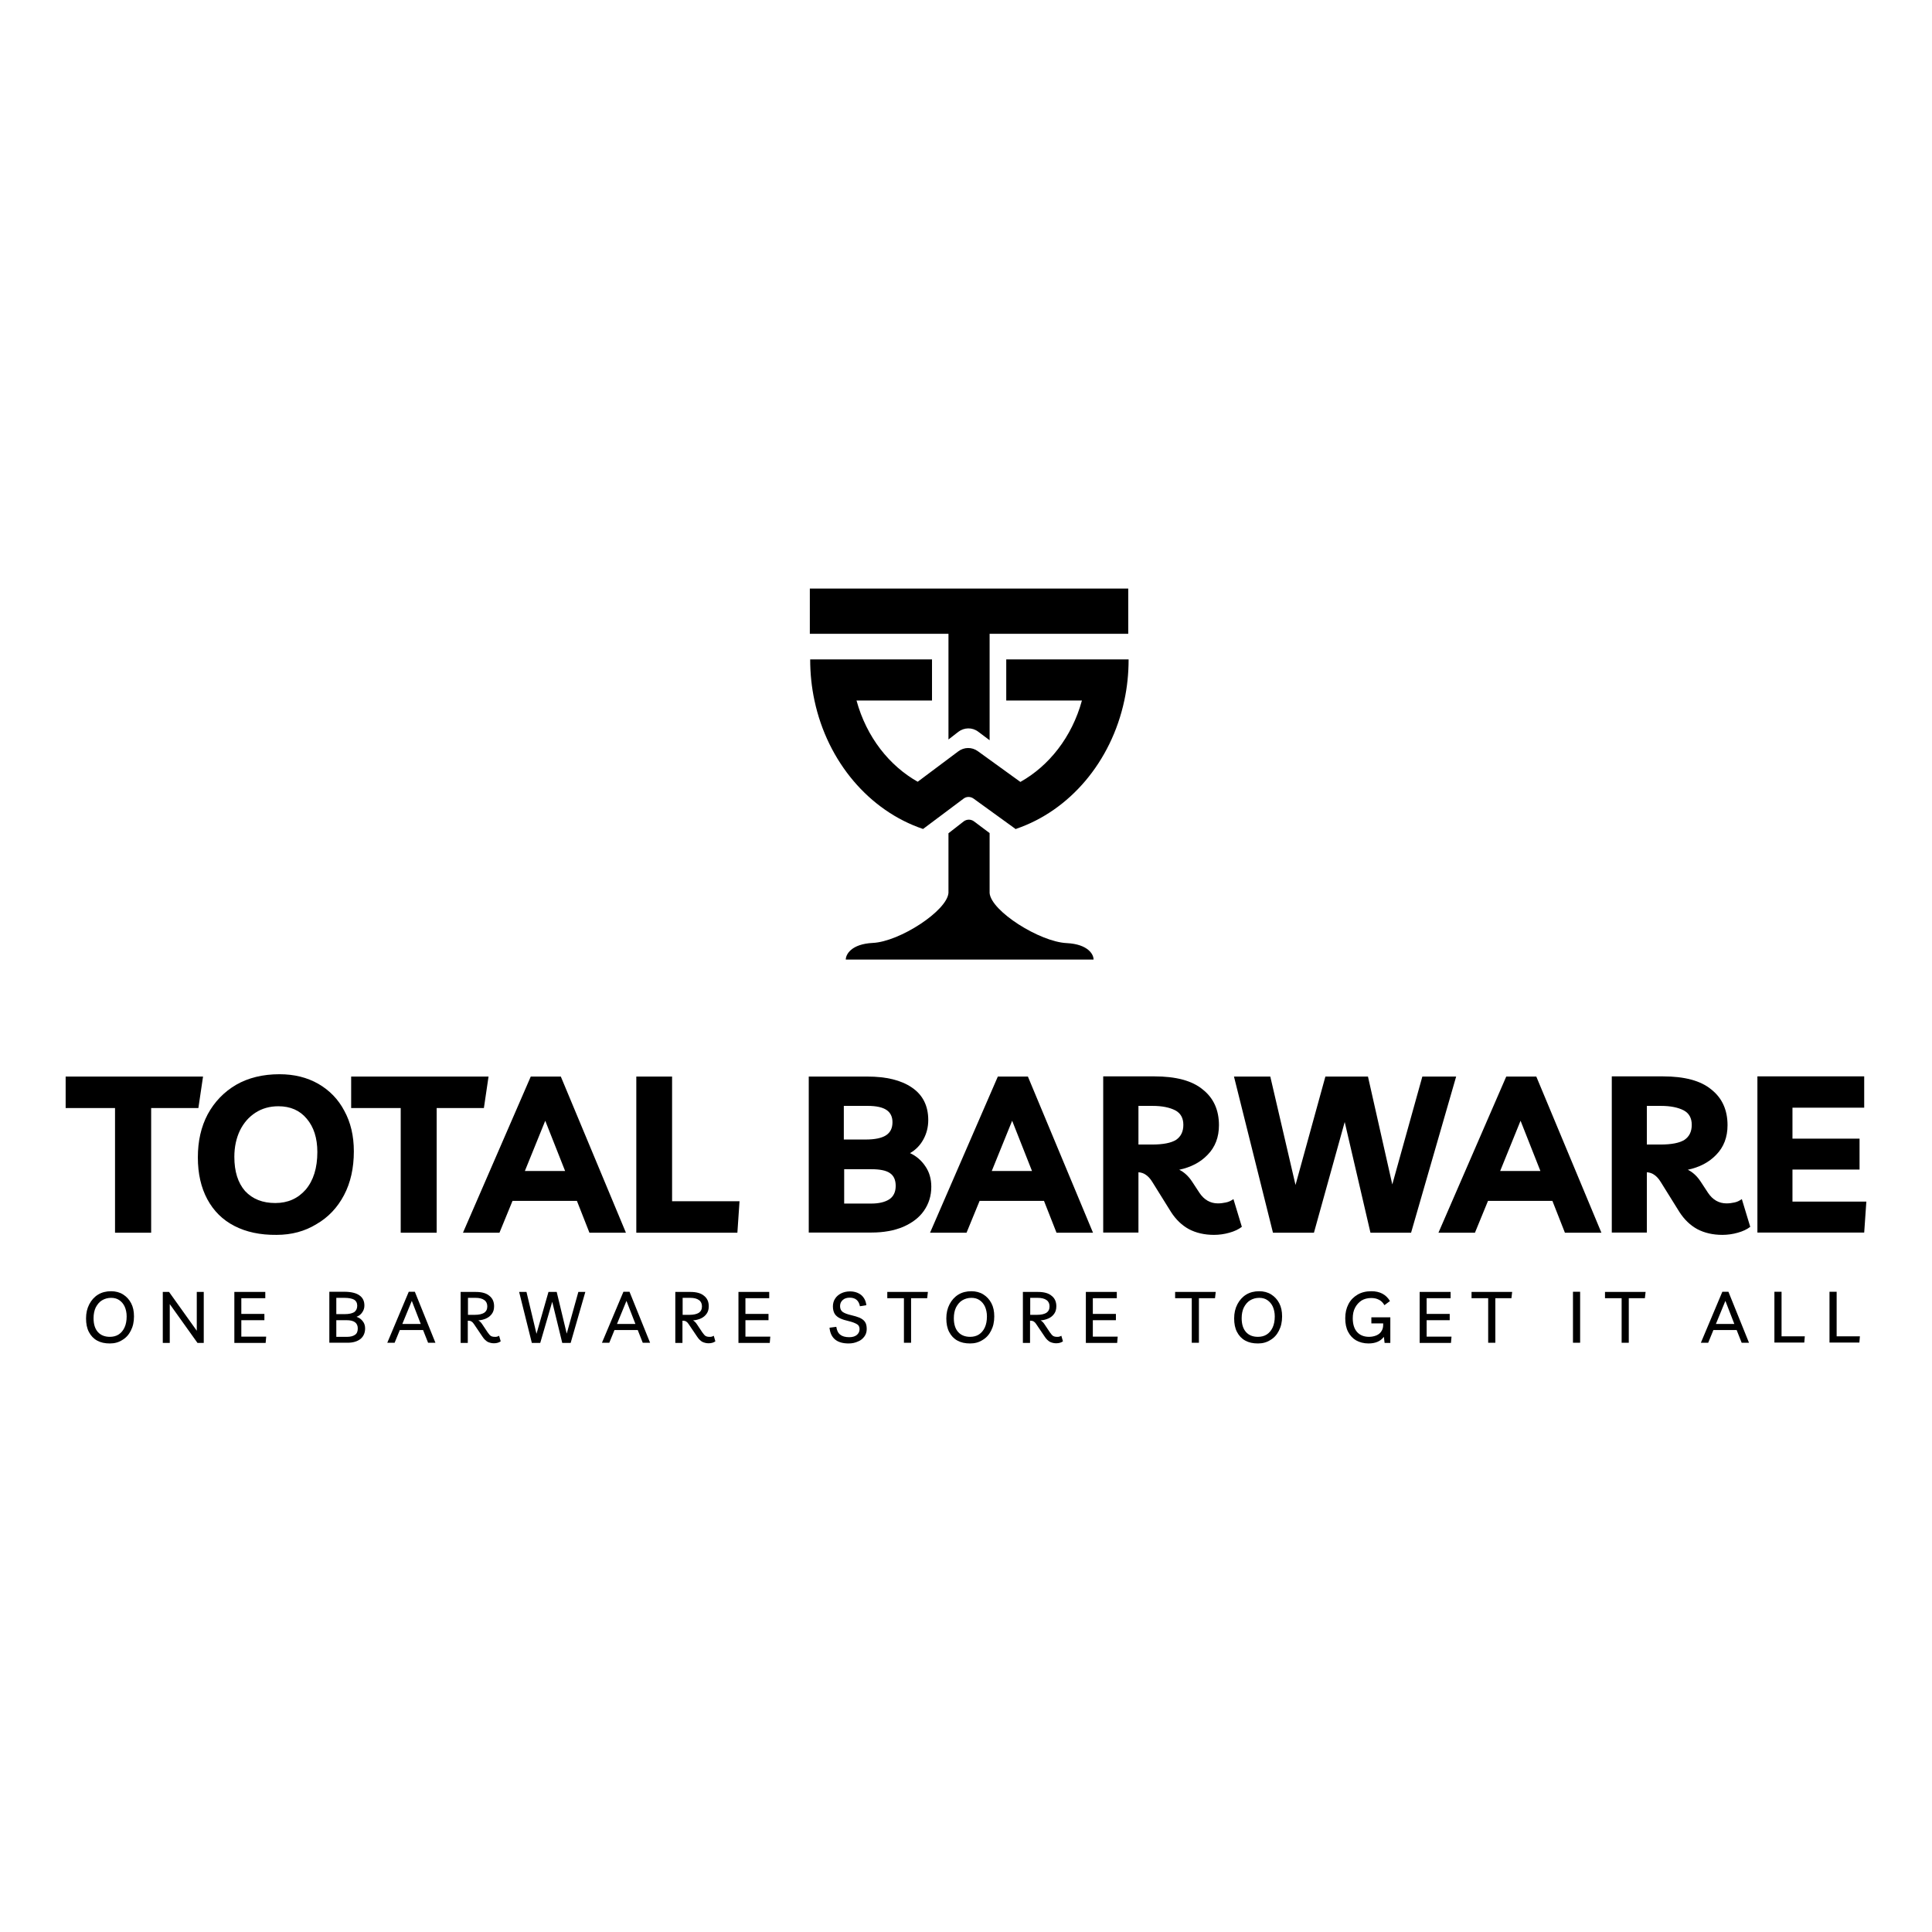 <?xml version="1.0" encoding="UTF-8"?> <svg xmlns="http://www.w3.org/2000/svg" xmlns:xlink="http://www.w3.org/1999/xlink" version="1.1" id="Слой_1" x="0px" y="0px" viewBox="0 0 1080 1080" style="enable-background:new 0 0 1080 1080;" xml:space="preserve"> <g> <path d="M113.5,601.8l-2.6,17.6H84.5v69.7H64.3v-69.7H36.7v-17.6H113.5z"></path> <path d="M154.6,690.3c-9.2,0.1-17-1.6-23.6-5c-6.6-3.4-11.6-8.4-15.1-14.9c-3.5-6.5-5.3-14.3-5.3-23.4c0-9.1,1.8-17.1,5.5-24.1 c3.8-7,9.1-12.5,15.9-16.5c6.8-3.9,14.9-5.9,24.2-5.9c8.3,0,15.5,1.8,21.8,5.4c6.2,3.6,11.1,8.6,14.5,15.1 c3.5,6.4,5.3,13.9,5.3,22.6c0,9.3-1.8,17.5-5.5,24.5c-3.7,7-8.8,12.4-15.4,16.2C170.4,688.3,163,690.3,154.6,690.3z M153.9,672.5 c7,0,12.6-2.5,17-7.5c4.3-5.1,6.5-12.1,6.5-21c0-7.8-2-14-5.9-18.6c-3.9-4.7-9.2-7-15.9-7c-4.8,0-9.1,1.2-12.8,3.6 c-3.7,2.4-6.6,5.7-8.7,10c-2,4.2-3.1,9.1-3.1,14.7c0,8.2,2,14.5,6,19.1C141.2,670.3,146.8,672.5,153.9,672.5z"></path> <path d="M273.1,601.8l-2.6,17.6h-26.4v69.7H224v-69.7h-27.7v-17.6H273.1z"></path> <path d="M258.8,689.1l37.9-87.3h16.8l36.4,87.3h-20.4l-7-17.8h-36l-7.3,17.8H258.8z M293.4,654.6h22.5l-11.1-28.1L293.4,654.6z"></path> <path d="M355.7,689.1v-87.3h20v69.7h37.7l-1.2,17.6H355.7z"></path> <path d="M452.1,689.1v-87.3h32.7c10.6,0,18.9,2,24.9,6.1c6.1,4.1,9.2,10.2,9.2,18.2c0,3.9-0.9,7.5-2.7,10.8 c-1.8,3.3-4.3,5.9-7.5,7.7c3.5,1.6,6.4,4.1,8.6,7.4c2.2,3.2,3.3,7,3.3,11.4c0,5.1-1.4,9.5-4.1,13.4c-2.7,3.9-6.6,6.8-11.6,9 c-5,2.1-10.9,3.2-17.8,3.2H452.1z M485.1,618.2h-13.4V637h12.2c5.2,0,8.9-0.8,11.3-2.3c2.5-1.6,3.7-4,3.7-7.4c0-3-1.1-5.3-3.3-6.8 C493.4,619,489.9,618.2,485.1,618.2z M471.7,672.8H487c4.3,0,7.6-0.8,10-2.3c2.5-1.6,3.7-4.2,3.7-7.6c0-3.3-1.1-5.7-3.2-7.1 c-2.1-1.5-5.6-2.2-10.4-2.2h-15.2V672.8z"></path> <path d="M519.9,689.1l37.9-87.3h16.8l36.4,87.3h-20.4l-7-17.8h-36l-7.3,17.8H519.9z M554.4,654.6h22.5l-11.1-28.1L554.4,654.6z"></path> <path d="M689.5,670.3l4.7,15.5c-1.8,1.4-4.1,2.5-7,3.3c-2.8,0.8-5.7,1.2-8.6,1.2c-5.3,0-10-1.1-14-3.2c-4-2.2-7.3-5.4-10-9.6 l-10.4-16.7c-1.2-2-2.5-3.3-3.7-4.1c-1.1-0.8-2.5-1.3-4.1-1.4v33.7h-19.7v-87.3h28.6c12,0,21.1,2.4,27,7.3c6.1,4.8,9.1,11.5,9.1,20 c0,6.7-2.1,12.2-6.3,16.5c-4.1,4.3-9.4,7-15.9,8.4c2.7,1.3,5.1,3.5,7.1,6.5l4.2,6.4c2.6,3.9,6.1,5.9,10.3,5.9c1.6,0,3-0.2,4.4-0.5 C686.9,671.9,688.2,671.2,689.5,670.3z M644.3,618.2h-7.9v21.6h7.7c6.1,0,10.6-0.9,13.3-2.6c2.7-1.8,4.1-4.6,4.1-8.4 c0-3.8-1.5-6.5-4.5-8.1C653.9,619.1,649.7,618.2,644.3,618.2z"></path> <path d="M795.1,601.8h18.9l-25.2,87.3h-22.7l-14.4-61.9l-17.2,61.9h-22.9l-21.8-87.3h20.3l14.1,60.6l16.7-60.6h23.8l13.6,60.3 L795.1,601.8z"></path> <path d="M804.1,689.1l37.9-87.3h16.8l36.4,87.3h-20.4l-7-17.8h-36l-7.3,17.8H804.1z M838.6,654.6h22.5l-11.1-28.1L838.6,654.6z"></path> <path d="M973.7,670.3l4.7,15.5c-1.8,1.4-4.1,2.5-7,3.3c-2.8,0.8-5.7,1.2-8.6,1.2c-5.3,0-10-1.1-14-3.2c-4-2.2-7.3-5.4-10-9.6 l-10.4-16.7c-1.2-2-2.5-3.3-3.7-4.1c-1.1-0.8-2.5-1.3-4.1-1.4v33.7H901v-87.3h28.6c12,0,21.1,2.4,27,7.3c6.1,4.8,9.1,11.5,9.1,20 c0,6.7-2.1,12.2-6.3,16.5c-4.1,4.3-9.4,7-15.9,8.4c2.7,1.3,5.1,3.5,7.1,6.5l4.2,6.4c2.6,3.9,6.1,5.9,10.3,5.9c1.6,0,3-0.2,4.4-0.5 C971.1,671.9,972.4,671.2,973.7,670.3z M928.5,618.2h-7.9v21.6h7.7c6.1,0,10.6-0.9,13.3-2.6c2.7-1.8,4.1-4.6,4.1-8.4 c0-3.8-1.5-6.5-4.5-8.1C938.1,619.1,933.9,618.2,928.5,618.2z"></path> <path d="M1042.1,619.2H1002v17.3h37.5v17.3H1002v17.9h41.3l-1.2,17.3h-59.7v-87.3h59.7V619.2z"></path> <g> <path d="M562.5,368.6v23l42.3,0c-5.6,20.5-18.5,36.6-34.4,45.5l-23.8-17.2c-3.3-2.4-7.7-2.3-10.9,0.1l-22.7,17 c-15.8-8.9-28.6-24.9-34.2-45.4l42.2,0v-23h-68.1c0,7.9,0.8,15.6,2.4,23c7.3,34.3,30.7,61.7,60.7,71.8v0l0,0l22.7-17 c1.6-1.2,3.8-1.2,5.5,0l23.5,17v0c0,0,0,0,0,0l0.2,0.1l0.2-0.2c29.9-10.2,53.1-37.5,60.4-71.7c1.6-7.4,2.4-15.1,2.4-23H562.5z"></path> <path d="M596.3,527.2c-15.1-0.7-42.3-17.9-43.1-28v-33.5l-8.8-6.6c-1.7-1.2-3.9-1.2-5.6,0l-8.6,6.7v33.3 c-0.7,10-27.3,27.3-42.3,28c-12.1,0.6-15.1,6.5-15.1,9.3h66h2.2h70.3C611.4,533.7,608.4,527.8,596.3,527.2z"></path> <path d="M530.3,413.3l5.4-4.2c3.3-2.5,7.8-2.6,11.1-0.1l6.4,4.8v-59.5h77.5V329h-178v25.3h77.5V413.3z"></path> </g> <path d="M61.4,751c-2.8,0-5.1-0.5-7.1-1.6c-2-1.1-3.5-2.7-4.6-4.8c-1.1-2.1-1.6-4.6-1.6-7.6c0-3,0.6-5.6,1.8-7.9 c1.2-2.3,2.8-4.1,4.9-5.4c2.1-1.3,4.6-1.9,7.3-1.9c2.5,0,4.8,0.6,6.7,1.8c1.9,1.2,3.4,2.8,4.5,4.9c1.1,2.1,1.6,4.5,1.6,7.4 c0,3.1-0.6,5.7-1.8,8c-1.1,2.2-2.7,4-4.8,5.2C66.3,750.4,64,751,61.4,751z M61.4,747.3c1.8,0,3.5-0.4,4.9-1.3 c1.4-0.9,2.5-2.2,3.3-3.9c0.8-1.7,1.2-3.8,1.2-6.2c0-2.1-0.4-3.9-1.1-5.5c-0.7-1.5-1.7-2.7-3-3.6c-1.3-0.9-2.8-1.3-4.6-1.3 c-1.9,0-3.6,0.5-5.1,1.4c-1.5,0.9-2.6,2.3-3.5,4c-0.8,1.7-1.2,3.7-1.2,6c0,3.3,0.8,5.9,2.4,7.7C56.3,746.4,58.6,747.3,61.4,747.3z"></path> <path d="M110,722.2h3.9v28.5h-3.5L94.9,729v21.7H91v-28.5h3.5l15.5,21.7V722.2z"></path> <path d="M148.2,725.7h-13.3v8.8h12.9v3.5h-12.9v9.2h13.9l-0.3,3.5h-17.5v-28.5h17.3V725.7z"></path> <path d="M184.1,750.6v-28.5h8.3c3.8,0,6.7,0.7,8.5,2c1.9,1.3,2.8,3.2,2.8,5.7c0,1.4-0.4,2.7-1.2,3.8c-0.7,1.1-1.8,2-3.2,2.5 c1.5,0.5,2.6,1.3,3.5,2.5c0.9,1.1,1.3,2.5,1.3,4c0,2.5-0.9,4.5-2.6,5.9c-1.8,1.4-4.2,2.1-7.2,2.1H184.1z M192.4,725.5H188v9.1h4.8 c2.3,0,4-0.4,5.2-1.1c1.1-0.8,1.7-2,1.7-3.6c0-1.5-0.6-2.7-1.8-3.4C196.8,725.9,195,725.5,192.4,725.5z M188,747.3h6.1 c1.8,0,3.3-0.4,4.3-1.1c1.1-0.7,1.6-1.9,1.6-3.6c0-3.1-2.1-4.6-6.2-4.6H188V747.3z"></path> <path d="M216.5,750.6l12-28.5h3.4l11.5,28.5h-4.1l-2.8-7.1h-13l-2.9,7.1H216.5z M224.9,740.1h10.3l-5-12.9L224.9,740.1z"></path> <path d="M279,746.7l0.9,3.1c-0.9,0.7-2.2,1.1-3.8,1.1c-1.3,0-2.4-0.3-3.5-0.8c-1-0.6-2-1.5-2.9-2.9l-4.8-7.1 c-0.8-1.2-1.7-1.8-2.8-1.8h-0.6v12.4h-4v-28.5h8.4c3.4,0,6,0.7,7.7,2.2c1.8,1.4,2.6,3.4,2.6,5.8c0,1.7-0.4,3.1-1.2,4.2 c-0.8,1.1-1.8,2-3.2,2.6c-1.3,0.6-2.8,1-4.4,1.1c0.7,0.4,1.5,1.1,2.2,2.2l3,4.5c0.7,1,1.3,1.7,1.8,2c0.5,0.3,1.2,0.5,2.1,0.5 C277.6,747.4,278.3,747.1,279,746.7z M265.7,725.5h-4.1v9.5h3.8c2.3,0,4-0.4,5.2-1.1c1.2-0.8,1.8-2,1.8-3.6c0-1.5-0.5-2.7-1.6-3.5 C269.6,725.9,268,725.5,265.7,725.5z"></path> <path d="M323.3,722.2h3.9l-8.2,28.5h-4.7l-5.6-23l-6.7,23h-4.7l-7.1-28.5h4.1l5.6,23.4l6.7-23.4h4.6l5.6,23.3L323.3,722.2z"></path> <path d="M336.5,750.6l12-28.5h3.4l11.5,28.5h-4.1l-2.8-7.1h-13l-2.9,7.1H336.5z M344.9,740.1h10.3l-5-12.9L344.9,740.1z"></path> <path d="M399,746.7l0.9,3.1c-0.9,0.7-2.2,1.1-3.8,1.1c-1.3,0-2.4-0.3-3.5-0.8c-1-0.6-2-1.5-2.9-2.9l-4.8-7.1 c-0.8-1.2-1.7-1.8-2.8-1.8h-0.6v12.4h-4v-28.5h8.4c3.4,0,6,0.7,7.7,2.2c1.8,1.4,2.6,3.4,2.6,5.8c0,1.7-0.4,3.1-1.2,4.2 c-0.8,1.1-1.8,2-3.2,2.6c-1.3,0.6-2.8,1-4.4,1.1c0.7,0.4,1.5,1.1,2.2,2.2l3,4.5c0.7,1,1.3,1.7,1.8,2c0.5,0.3,1.2,0.5,2.1,0.5 C397.6,747.4,398.3,747.1,399,746.7z M385.7,725.5h-4.1v9.5h3.8c2.3,0,4-0.4,5.2-1.1c1.2-0.8,1.8-2,1.8-3.6c0-1.5-0.5-2.7-1.6-3.5 C389.6,725.9,388,725.5,385.7,725.5z"></path> <path d="M430,725.7h-13.3v8.8h12.9v3.5h-12.9v9.2h13.9l-0.3,3.5h-17.5v-28.5H430V725.7z"></path> <path d="M474.4,751c-6.5,0-10.1-2.9-10.7-8.8l3.8-0.5c0.3,2,1,3.5,2.2,4.4c1.1,0.9,2.8,1.4,5,1.4c1.8,0,3.2-0.4,4.2-1.2 c1-0.8,1.6-1.9,1.6-3.3c0-1.3-0.5-2.3-1.5-2.8c-1-0.6-2.5-1.2-4.6-1.7c-1.8-0.4-3.4-0.9-4.7-1.5c-1.3-0.6-2.3-1.4-3-2.4 c-0.7-1.1-1.1-2.5-1.1-4.3c0-1.6,0.4-3.1,1.2-4.3c0.8-1.3,2-2.3,3.4-3c1.4-0.7,3.1-1.1,4.9-1.1c2.6,0,4.6,0.7,6.3,2 c1.6,1.4,2.6,3.2,2.9,5.7l-3.6,0.6c-0.6-3.2-2.5-4.8-5.7-4.8c-1.6,0-2.9,0.4-3.9,1.3c-1,0.9-1.5,2-1.5,3.4c0,1.5,0.5,2.6,1.5,3.3 c1,0.7,2.6,1.3,4.8,1.8c1.8,0.4,3.3,0.9,4.6,1.4c1.3,0.6,2.3,1.3,3,2.3c0.7,1,1,2.3,1,4c0,1.6-0.4,3-1.3,4.2 c-0.9,1.2-2,2.2-3.6,2.8C478.1,750.6,476.4,751,474.4,751z"></path> <path d="M518.7,722.2l-0.4,3.5h-9v24.9h-4v-24.9H496v-3.5H518.7z"></path> <path d="M542.3,751c-2.8,0-5.1-0.5-7.1-1.6c-2-1.1-3.5-2.7-4.6-4.8c-1.1-2.1-1.6-4.6-1.6-7.6c0-3,0.6-5.6,1.8-7.9 c1.2-2.3,2.8-4.1,4.9-5.4c2.1-1.3,4.6-1.9,7.3-1.9c2.5,0,4.8,0.6,6.7,1.8c1.9,1.2,3.4,2.8,4.5,4.9c1.1,2.1,1.6,4.5,1.6,7.4 c0,3.1-0.6,5.7-1.8,8c-1.1,2.2-2.7,4-4.8,5.2C547.2,750.4,544.9,751,542.3,751z M542.3,747.3c1.8,0,3.5-0.4,4.9-1.3 c1.4-0.9,2.5-2.2,3.3-3.9c0.8-1.7,1.2-3.8,1.2-6.2c0-2.1-0.4-3.9-1.1-5.5c-0.7-1.5-1.7-2.7-3-3.6c-1.3-0.9-2.8-1.3-4.6-1.3 c-1.9,0-3.6,0.5-5.1,1.4c-1.5,0.9-2.6,2.3-3.5,4c-0.8,1.7-1.2,3.7-1.2,6c0,3.3,0.8,5.9,2.4,7.7 C537.2,746.4,539.5,747.3,542.3,747.3z"></path> <path d="M593.3,746.7l0.9,3.1c-0.9,0.7-2.2,1.1-3.8,1.1c-1.3,0-2.4-0.3-3.5-0.8c-1-0.6-2-1.5-2.9-2.9l-4.8-7.1 c-0.8-1.2-1.7-1.8-2.8-1.8h-0.6v12.4h-4v-28.5h8.4c3.4,0,6,0.7,7.7,2.2c1.8,1.4,2.6,3.4,2.6,5.8c0,1.7-0.4,3.1-1.2,4.2 c-0.8,1.1-1.8,2-3.2,2.6c-1.3,0.6-2.8,1-4.4,1.1c0.7,0.4,1.5,1.1,2.2,2.2l3,4.5c0.7,1,1.3,1.7,1.8,2c0.5,0.3,1.2,0.5,2.1,0.5 C591.8,747.4,592.6,747.1,593.3,746.7z M580,725.5h-4.1v9.5h3.8c2.3,0,4-0.4,5.2-1.1c1.2-0.8,1.8-2,1.8-3.6c0-1.5-0.5-2.7-1.6-3.5 C583.9,725.9,582.2,725.5,580,725.5z"></path> <path d="M624.2,725.7h-13.3v8.8h12.9v3.5h-12.9v9.2h13.9l-0.3,3.5h-17.5v-28.5h17.3V725.7z"></path> <path d="M679.6,722.2l-0.4,3.5h-9v24.9h-4v-24.9h-9.3v-3.5H679.6z"></path> <path d="M703.2,751c-2.8,0-5.1-0.5-7.1-1.6c-2-1.1-3.5-2.7-4.6-4.8c-1.1-2.1-1.6-4.6-1.6-7.6c0-3,0.6-5.6,1.8-7.9 c1.2-2.3,2.8-4.1,4.9-5.4c2.1-1.3,4.6-1.9,7.3-1.9c2.5,0,4.8,0.6,6.7,1.8c1.9,1.2,3.4,2.8,4.5,4.9c1.1,2.1,1.6,4.5,1.6,7.4 c0,3.1-0.6,5.7-1.8,8c-1.1,2.2-2.7,4-4.8,5.2C708.1,750.4,705.8,751,703.2,751z M703.2,747.3c1.8,0,3.5-0.4,4.9-1.3 c1.4-0.9,2.5-2.2,3.3-3.9c0.8-1.7,1.2-3.8,1.2-6.2c0-2.1-0.4-3.9-1.1-5.5c-0.7-1.5-1.7-2.7-3-3.6c-1.3-0.9-2.8-1.3-4.6-1.3 c-1.9,0-3.6,0.5-5.1,1.4c-1.5,0.9-2.6,2.3-3.5,4c-0.8,1.7-1.2,3.7-1.2,6c0,3.3,0.8,5.9,2.4,7.7 C698.1,746.4,700.3,747.3,703.2,747.3z"></path> <path d="M766.7,736.4h10.5v14.3H774l-0.4-3.4c-1,1.3-2.2,2.2-3.6,2.8s-3.1,0.9-5,0.9c-2.6,0-4.9-0.6-6.9-1.7 c-1.9-1.1-3.4-2.7-4.5-4.8c-1.1-2.1-1.6-4.6-1.6-7.6c0-3,0.6-5.6,1.8-7.9c1.2-2.3,2.9-4,5.1-5.3c2.2-1.3,4.8-1.9,7.7-1.9 c4.7,0,8.2,1.8,10.4,5.5l-3.1,2.3c-0.8-1.4-1.8-2.4-3-3c-1.3-0.7-2.7-1-4.4-1c-2.1,0-3.9,0.5-5.4,1.4c-1.5,1-2.7,2.3-3.6,4 s-1.3,3.7-1.3,5.9c0,3.3,0.8,5.9,2.4,7.7c1.6,1.8,3.9,2.7,6.7,2.7c1.5,0,2.9-0.3,4.1-0.8c1.2-0.5,2.2-1.3,2.8-2.3 c0.7-1,1-2.2,1-3.6v-0.8h-6.6V736.4z"></path> <path d="M810.8,725.7h-13.3v8.8h12.9v3.5h-12.9v9.2h13.9l-0.3,3.5h-17.5v-28.5h17.3V725.7z"></path> <path d="M845.3,722.2l-0.4,3.5h-9v24.9h-4v-24.9h-9.3v-3.5H845.3z"></path> <path d="M879.3,750.6v-28.5h4v28.5H879.3z"></path> <path d="M919.9,722.2l-0.4,3.5h-9v24.9h-4v-24.9h-9.3v-3.5H919.9z"></path> <path d="M950.8,750.6l12-28.5h3.4l11.5,28.5h-4.1l-2.8-7.1h-13l-2.9,7.1H950.8z M959.2,740.1h10.3l-5-12.9L959.2,740.1z"></path> <path d="M991.9,750.6v-28.5h4v24.9h13l-0.3,3.5H991.9z"></path> <path d="M1022.7,750.6v-28.5h4v24.9h13l-0.3,3.5H1022.7z"></path> </g> </svg> 